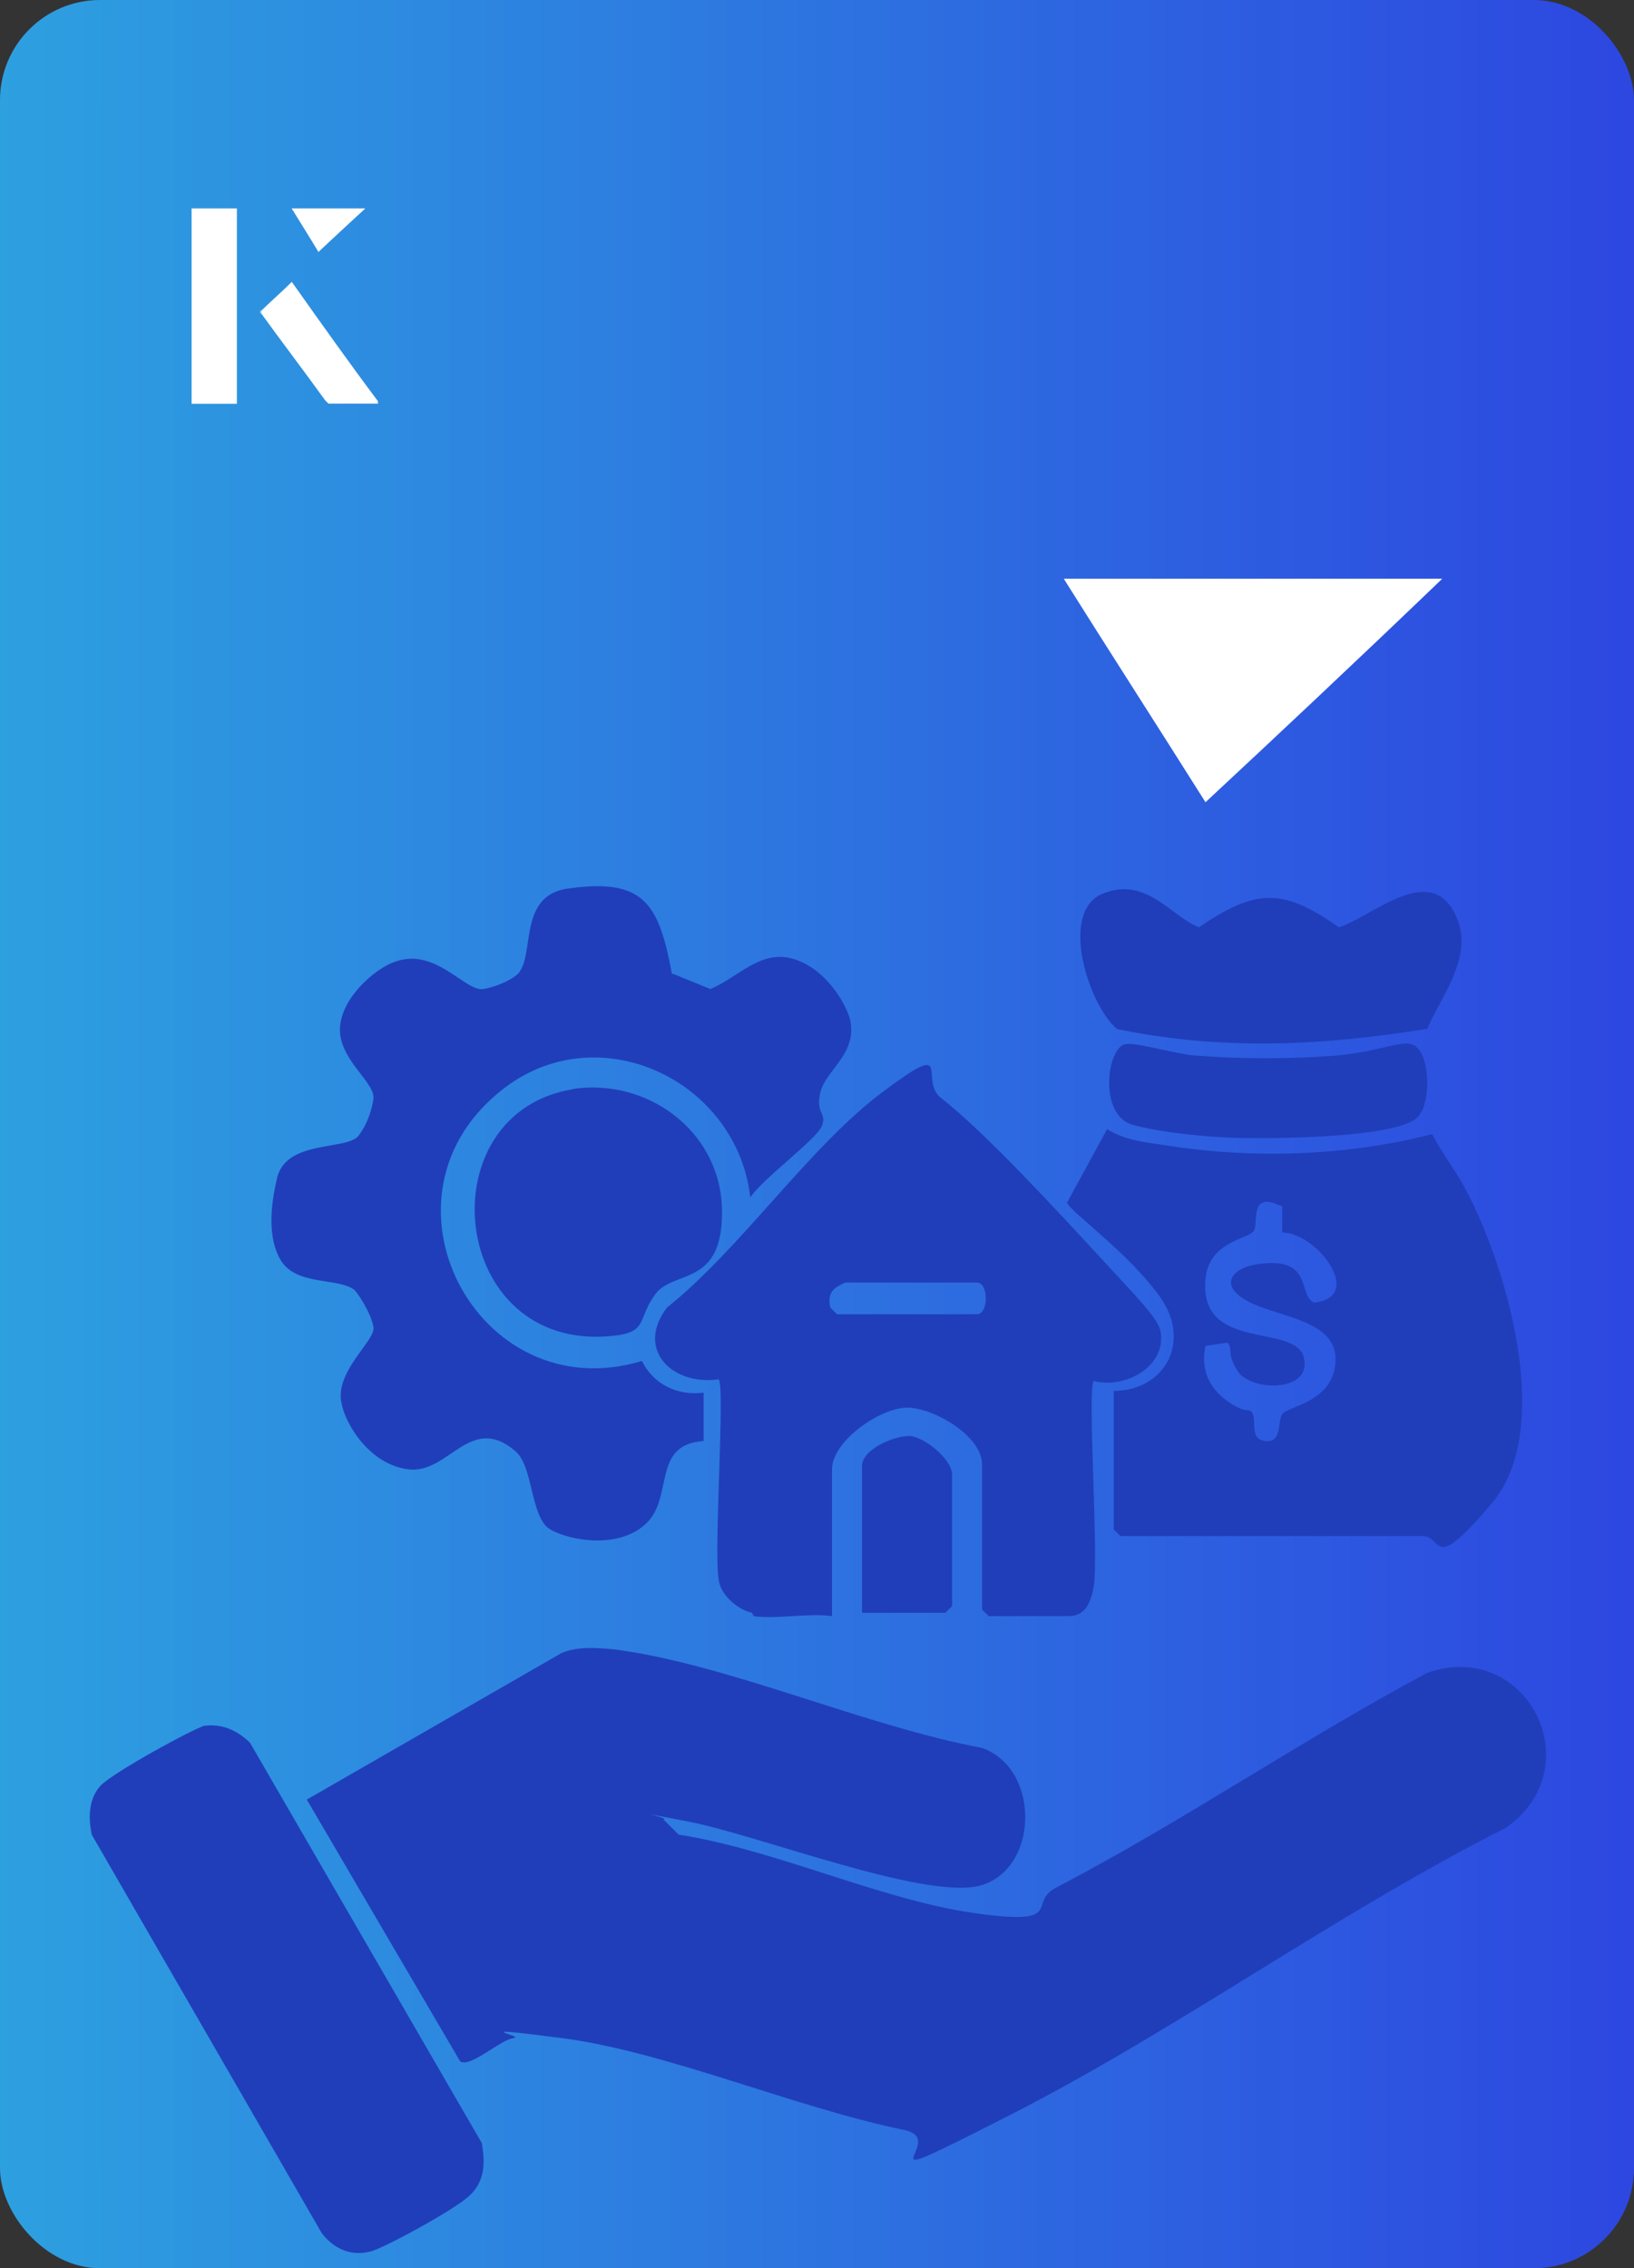 <?xml version="1.0" encoding="UTF-8"?>
<svg id="Layer_1" data-name="Layer 1" xmlns="http://www.w3.org/2000/svg" xmlns:xlink="http://www.w3.org/1999/xlink" viewBox="0 0 98 136">
  <rect x="0" y="0" width="98" height="136" fill="#333333" stroke="none"/>
  <defs>
    <style>
      .cls-1 {
        fill: #fff;
      }

      .cls-2 {
        fill: #203eba;
      }

      .cls-3 {
        fill: url(#linear-gradient);
      }
    </style>
    <linearGradient id="linear-gradient" x1="0" y1="68" x2="98" y2="68" gradientUnits="userSpaceOnUse">
      <stop offset="0" stop-color="#2da0e0"/>
      <stop offset="1" stop-color="#2d47e0"/>
    </linearGradient>
  </defs>
  <rect class="cls-3" width="98" height="136" rx="6" ry="6"/>
  <g>
    <path class="cls-1" d="M72.3,48.1c-2.9-4.6-5.8-9.1-8.5-13.4h22.7c-5,4.8-9.9,9.4-14.2,13.4Z"/>
    <g>
      <path class="cls-1" d="M14.2,12.5h-2.7v11.7h2.7v-11.7ZM15.6,18.7c1.3,1.8,2.6,3.5,3.9,5.3,0,0,.2.2.2.2,1,0,1.9,0,3,0-1.8-2.5-3.5-4.8-5.2-7.2-.7.6-1.3,1.2-1.9,1.8ZM19.1,15.1c.8-.8,1.8-1.7,2.8-2.6h-4.4c.5.8,1.1,1.7,1.6,2.6Z"/>
      <path class="cls-1" d="M14.2,12.5v11.7h-2.7v-11.7h2.7Z"/>
      <path class="cls-1" d="M15.6,18.7c.6-.6,1.2-1.1,1.9-1.8,1.7,2.4,3.4,4.8,5.2,7.2-1.1,0-2,0-3,0,0,0-.2,0-.2-.2-1.3-1.8-2.6-3.5-3.9-5.3Z"/>
      <polygon class="cls-1" points="19.1 15.1 17.5 12.5 21.9 12.5 19.1 15.1"/>
    </g>
  </g>
  <g>
    <path class="cls-2" d="M39.8,109.1l.9.9c5.8.9,12.1,3.9,17.7,4.7s3.2-.6,4.9-1.5c7.5-3.9,14.8-8.9,22.3-12.9,6-2.1,9.9,5.7,4.7,9.3-10.1,5.1-19.7,12.1-29.7,17.2s-3.4,1.5-6.4.9c-6.4-1.3-14.3-4.7-20.5-5.5s-2.1-.1-2.9,0-2.6,1.8-3.2,1.4l-9.2-15.7,15.3-8.8c1-.4,2.1-.3,3.2-.2,6.8.9,15,4.6,22,5.9,3.6,1.3,3.4,7.5-.3,8.3-3.5.7-13.2-3.1-17.4-3.9s-.9-.2-1.4-.1Z"/>
    <path class="cls-2" d="M40.4,58.4l2.2.9c1.7-.7,3-2.4,5-1.8s3.2,2.8,3.4,3.7c.4,2-1.5,3-1.8,4.3s.4,1.2.1,2-3.6,3.2-4.3,4.3c-.8-7-9-10.9-14.7-6.6-8.5,6.4-1.7,19.4,8.2,16.4.7,1.4,2.1,2.1,3.7,1.9v2.9c-3.1.2-1.8,3.3-3.4,4.9s-4.6,1.1-5.8.4-1-3.8-2.1-4.7c-2.7-2.3-4,1.4-6.4,1.1s-3.8-2.8-4-3.9c-.5-1.9,2-3.8,1.9-4.6s-1-2.2-1.2-2.3c-1-.7-3.5-.2-4.4-1.8s-.4-3.9-.2-4.8c.5-2.4,4.2-1.7,4.9-2.6s.9-2.1.9-2.3c0-1-2.2-2.4-2-4.3s2.3-3.5,3.2-3.8c2.5-1,4.3,1.8,5.4,1.6s2.1-.8,2.2-1.1c.8-1.2,0-4.4,2.7-4.9,4.7-.7,5.6.8,6.4,5.1Z"/>
    <path class="cls-2" d="M45.1,96.7c-.9-.2-1.9-1.1-2-2-.3-1.8.4-11.6,0-12-2.8.4-5-1.8-3.1-4.3,4.4-3.5,8.5-9.6,12.9-12.9s2.2-.8,3.5.3c2.7,2.1,7.1,6.9,9.5,9.5s3.5,3.7,3.7,4.5c.4,2.1-2.1,3.5-4,3-.4.4.3,10.5,0,12.3s-1.1,1.8-1.7,1.8h-4.6l-.4-.4v-8.7c0-1.7-2.9-3.4-4.5-3.4s-4.5,2-4.5,3.7v8.8c-1.4-.2-3.4.2-4.7,0ZM50.7,76.9c-.7.3-1.1.6-.9,1.5l.4.4h8.4c.7,0,.7-1.9,0-1.9h-7.9Z"/>
    <path class="cls-2" d="M66.6,83.4c3.2.1,4.9-2.9,3-5.6s-5.5-5.2-5.6-5.7l2.4-4.4c1.1.7,2.4.8,3.7,1,5.2.8,10.7.6,15.8-.7.6,1.2,1.5,2.3,2.1,3.5,2.4,4.6,5.2,14.2,1.5,18.6s-2.9,2-4.2,2h-18.1l-.4-.4v-8.3ZM76.8,72.3c-1.9-.9-1.3,1-1.6,1.5s-2.7.6-2.9,2.9c-.4,4.4,5.4,2.6,5.9,4.7s-3.1,2-3.9.9-.3-1.5-.7-1.8l-1.3.2c-.3,1.4.2,2.5,1.3,3.3s1.3.4,1.5.7c.3.5-.2,1.6.8,1.7s.7-1.1,1-1.6,3.1-.7,3.2-3.2-3.5-2.6-5.3-3.6-.8-2,.6-2.2c3.4-.5,2.4,1.8,3.4,2.3,3.1-.3.2-4.2-1.9-4.2v-1.6Z"/>
    <path class="cls-2" d="M12.1,103.5c1.1-.2,2.1.2,2.9,1l13.9,24c.2,1.2.2,2.3-.8,3.2s-5.3,3.2-5.9,3.3c-1.2.3-2.2-.2-2.9-1.1l-13.8-23.9c-.2-1-.2-2.1.5-2.9s5.7-3.5,6.2-3.6Z"/>
    <path class="cls-2" d="M85.5,61.7c-6.2,1-12.2,1.3-18.5,0-1.7-1.4-3.5-7-.9-8.1s4.1,1.3,5.8,2c3.4-2.3,5-2.4,8.4,0,1.9-.6,5.2-3.7,6.8-1.1s-.7,5.2-1.5,7.2Z"/>
    <path class="cls-2" d="M34.3,65.3c4.5-.7,8.9,2.5,9,7.2s-2.9,3.6-4,5.1-.4,2.3-2.6,2.5c-9.8,1-11.2-13.4-2.3-14.8Z"/>
    <path class="cls-2" d="M67.6,62.6c.6-.1,3.3.7,4.3.7,2.5.2,5.6.2,8.1,0s4-.9,4.6-.7c1.2.2,1.3,3.6.4,4.4-1.3,1.3-9.5,1.3-11.5,1.2s-4.4-.4-5.7-.8c-1.9-.7-1.4-4.6-.3-4.8Z"/>
    <path class="cls-2" d="M51.7,96.7v-8.8c0-1,1.9-1.8,2.8-1.8s2.6,1.4,2.6,2.3v7.9l-.4.4h-5Z"/>
  </g>
</svg>